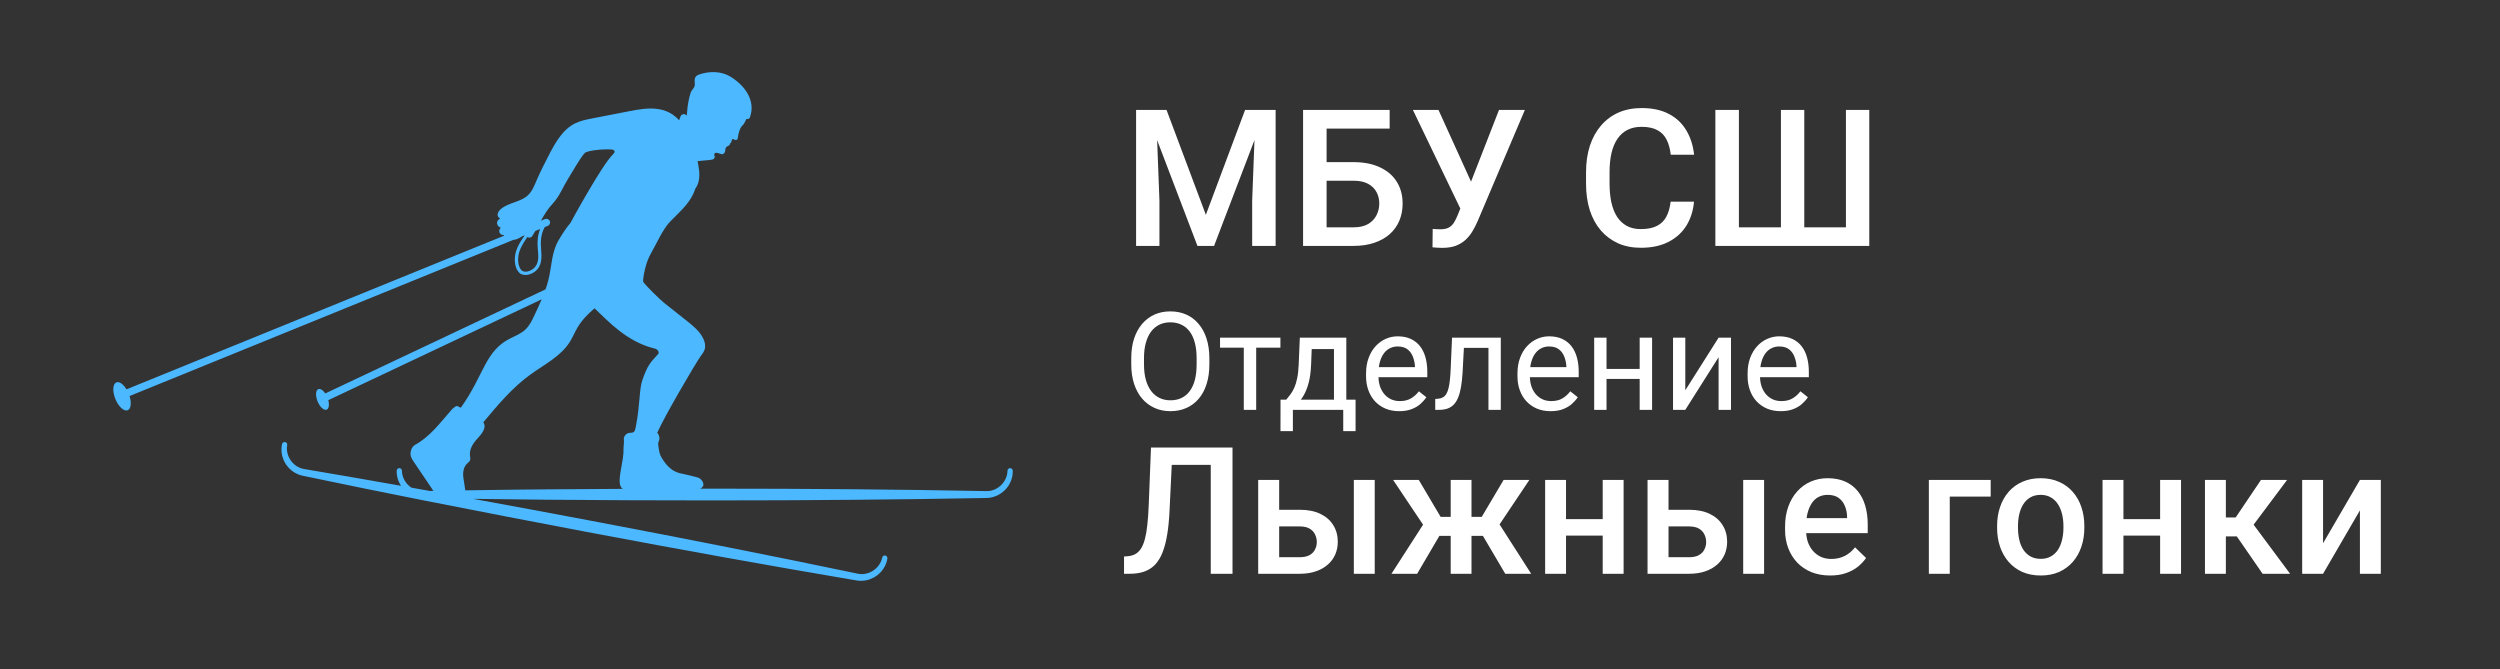 <svg width="183" height="49" viewBox="0 0 183 49" fill="none" xmlns="http://www.w3.org/2000/svg">
<rect x="0" y="0" width="183" height="49" fill="#333333" stroke="none"/>
<g clip-path="url(#clip0_6054_369)">
<path d="M89.001 32.758V34.027H84.571V32.758H89.001ZM90.22 32.758V42H88.627V32.758H90.22ZM84.253 32.758H85.834L85.612 37.347C85.582 38.02 85.525 38.612 85.44 39.124C85.356 39.637 85.242 40.075 85.098 40.438C84.954 40.802 84.772 41.101 84.552 41.334C84.332 41.562 84.067 41.731 83.758 41.841C83.454 41.947 83.096 42 82.686 42H82.279V40.737L82.527 40.718C82.751 40.701 82.944 40.648 83.105 40.559C83.269 40.466 83.409 40.331 83.523 40.153C83.638 39.971 83.733 39.736 83.809 39.448C83.885 39.16 83.945 38.809 83.987 38.395C84.033 37.98 84.067 37.495 84.088 36.941L84.253 32.758ZM93.115 37.315H95.14C95.732 37.315 96.236 37.415 96.65 37.614C97.065 37.813 97.38 38.09 97.596 38.445C97.816 38.797 97.926 39.199 97.926 39.651C97.926 39.986 97.865 40.297 97.742 40.584C97.62 40.868 97.438 41.116 97.196 41.327C96.959 41.539 96.667 41.704 96.32 41.822C95.978 41.941 95.584 42 95.14 42H92.099V35.132H93.635V40.788H95.14C95.444 40.788 95.688 40.735 95.87 40.629C96.052 40.523 96.183 40.386 96.263 40.216C96.348 40.047 96.39 39.867 96.39 39.677C96.39 39.482 96.348 39.298 96.263 39.124C96.183 38.951 96.052 38.809 95.87 38.699C95.688 38.589 95.444 38.534 95.14 38.534H93.115V37.315ZM100.63 35.132V42H99.101V35.132H100.63ZM104.718 39.226L101.976 35.132H103.855L105.455 37.836H106.794L106.597 39.226H104.718ZM105.493 39.004L103.734 42H101.855L104.344 38.134L105.493 39.004ZM107.714 35.132V42H106.191V35.132H107.714ZM111.948 35.132L109.206 39.226H107.321L107.118 37.836H108.463L110.063 35.132H111.948ZM110.184 42L108.419 39.004L109.606 38.134L112.082 42H110.184ZM117.744 38.001V39.207H114.189V38.001H117.744ZM114.633 35.132V42H113.104V35.132H114.633ZM118.848 35.132V42H117.318V35.132H118.848ZM121.616 37.315H123.641C124.233 37.315 124.737 37.415 125.151 37.614C125.566 37.813 125.881 38.09 126.097 38.445C126.317 38.797 126.427 39.199 126.427 39.651C126.427 39.986 126.366 40.297 126.243 40.584C126.12 40.868 125.938 41.116 125.697 41.327C125.46 41.539 125.168 41.704 124.821 41.822C124.479 41.941 124.085 42 123.641 42H120.6V35.132H122.136V40.788H123.641C123.945 40.788 124.189 40.735 124.371 40.629C124.553 40.523 124.684 40.386 124.764 40.216C124.849 40.047 124.891 39.867 124.891 39.677C124.891 39.482 124.849 39.298 124.764 39.124C124.684 38.951 124.553 38.809 124.371 38.699C124.189 38.589 123.945 38.534 123.641 38.534H121.616V37.315ZM129.131 35.132V42H127.602V35.132H129.131ZM133.968 42.127C133.46 42.127 133.001 42.044 132.591 41.879C132.185 41.71 131.838 41.475 131.55 41.175C131.266 40.874 131.048 40.521 130.896 40.115C130.744 39.709 130.667 39.27 130.667 38.801V38.547C130.667 38.009 130.746 37.523 130.902 37.087C131.059 36.651 131.277 36.279 131.556 35.97C131.835 35.657 132.166 35.417 132.546 35.252C132.927 35.087 133.34 35.005 133.784 35.005C134.275 35.005 134.705 35.087 135.073 35.252C135.441 35.417 135.746 35.65 135.987 35.951C136.232 36.247 136.414 36.6 136.533 37.011C136.655 37.421 136.717 37.874 136.717 38.369V39.023H131.41V37.925H135.206V37.804C135.198 37.529 135.143 37.271 135.041 37.03C134.944 36.789 134.793 36.594 134.59 36.446C134.387 36.298 134.116 36.224 133.778 36.224C133.524 36.224 133.298 36.279 133.099 36.389C132.904 36.495 132.741 36.649 132.61 36.852C132.479 37.055 132.377 37.301 132.305 37.588C132.237 37.872 132.204 38.191 132.204 38.547V38.801C132.204 39.101 132.244 39.38 132.324 39.639C132.409 39.893 132.532 40.115 132.692 40.305C132.853 40.496 133.048 40.646 133.276 40.756C133.505 40.862 133.765 40.915 134.057 40.915C134.425 40.915 134.753 40.84 135.041 40.692C135.329 40.544 135.578 40.335 135.79 40.064L136.596 40.845C136.448 41.06 136.256 41.268 136.019 41.467C135.782 41.661 135.492 41.82 135.149 41.943C134.81 42.066 134.417 42.127 133.968 42.127ZM145.718 35.132V36.351H142.722V42H141.192V35.132H145.718ZM146.188 38.642V38.496C146.188 38.001 146.259 37.542 146.403 37.119C146.547 36.691 146.755 36.321 147.025 36.008C147.3 35.69 147.635 35.445 148.028 35.272C148.426 35.094 148.875 35.005 149.374 35.005C149.878 35.005 150.326 35.094 150.72 35.272C151.118 35.445 151.454 35.69 151.729 36.008C152.004 36.321 152.214 36.691 152.357 37.119C152.501 37.542 152.573 38.001 152.573 38.496V38.642C152.573 39.137 152.501 39.596 152.357 40.02C152.214 40.443 152.004 40.813 151.729 41.13C151.454 41.444 151.12 41.689 150.726 41.867C150.333 42.04 149.886 42.127 149.387 42.127C148.883 42.127 148.432 42.04 148.035 41.867C147.641 41.689 147.307 41.444 147.032 41.13C146.757 40.813 146.547 40.443 146.403 40.02C146.259 39.596 146.188 39.137 146.188 38.642ZM147.717 38.496V38.642C147.717 38.951 147.749 39.243 147.812 39.518C147.876 39.793 147.975 40.034 148.111 40.242C148.246 40.449 148.42 40.612 148.631 40.73C148.843 40.849 149.095 40.908 149.387 40.908C149.67 40.908 149.916 40.849 150.123 40.73C150.335 40.612 150.508 40.449 150.644 40.242C150.779 40.034 150.878 39.793 150.942 39.518C151.01 39.243 151.043 38.951 151.043 38.642V38.496C151.043 38.191 151.01 37.904 150.942 37.633C150.878 37.358 150.777 37.114 150.637 36.903C150.502 36.691 150.328 36.526 150.117 36.408C149.909 36.285 149.662 36.224 149.374 36.224C149.086 36.224 148.837 36.285 148.625 36.408C148.418 36.526 148.246 36.691 148.111 36.903C147.975 37.114 147.876 37.358 147.812 37.633C147.749 37.904 147.717 38.191 147.717 38.496ZM158.546 38.001V39.207H154.992V38.001H158.546ZM155.436 35.132V42H153.906V35.132H155.436ZM159.651 35.132V42H158.121V35.132H159.651ZM162.933 35.132V42H161.403V35.132H162.933ZM167.414 35.132L164.323 39.264H162.577L162.374 37.88H163.65L165.503 35.132H167.414ZM165.624 42L163.555 39.004L164.761 38.134L167.636 42H165.624ZM170.048 39.766L172.746 35.132H174.276V42H172.746V37.36L170.048 42H168.519V35.132H170.048V39.766Z" fill="white"/>
<path d="M88.525 26.221V26.67C88.525 27.204 88.459 27.682 88.325 28.105C88.192 28.529 88 28.888 87.749 29.185C87.498 29.481 87.197 29.707 86.846 29.863C86.497 30.02 86.107 30.098 85.674 30.098C85.254 30.098 84.868 30.02 84.517 29.863C84.168 29.707 83.866 29.481 83.608 29.185C83.355 28.888 83.158 28.529 83.018 28.105C82.878 27.682 82.808 27.204 82.808 26.67V26.221C82.808 25.687 82.876 25.21 83.013 24.79C83.153 24.367 83.35 24.007 83.603 23.711C83.857 23.412 84.159 23.184 84.507 23.027C84.858 22.871 85.244 22.793 85.664 22.793C86.097 22.793 86.488 22.871 86.836 23.027C87.188 23.184 87.489 23.412 87.739 23.711C87.993 24.007 88.187 24.367 88.32 24.79C88.457 25.21 88.525 25.687 88.525 26.221ZM87.593 26.67V26.211C87.593 25.788 87.549 25.413 87.461 25.088C87.376 24.762 87.251 24.489 87.085 24.268C86.919 24.046 86.716 23.879 86.475 23.765C86.237 23.651 85.967 23.594 85.664 23.594C85.371 23.594 85.106 23.651 84.868 23.765C84.634 23.879 84.432 24.046 84.263 24.268C84.097 24.489 83.968 24.762 83.877 25.088C83.786 25.413 83.74 25.788 83.74 26.211V26.67C83.74 27.096 83.786 27.474 83.877 27.803C83.968 28.128 84.098 28.403 84.268 28.628C84.44 28.849 84.644 29.017 84.878 29.131C85.116 29.245 85.381 29.302 85.674 29.302C85.98 29.302 86.252 29.245 86.489 29.131C86.727 29.017 86.927 28.849 87.09 28.628C87.256 28.403 87.381 28.128 87.466 27.803C87.55 27.474 87.593 27.096 87.593 26.67ZM91.953 24.717V30H91.045V24.717H91.953ZM93.726 24.717V25.449H89.307V24.717H93.726ZM95.147 24.717H96.05L95.972 26.694C95.952 27.196 95.895 27.629 95.801 27.993C95.706 28.358 95.586 28.669 95.439 28.926C95.293 29.18 95.129 29.393 94.946 29.565C94.767 29.738 94.582 29.883 94.39 30H93.94L93.965 29.263L94.15 29.258C94.258 29.131 94.362 29.001 94.463 28.867C94.564 28.73 94.657 28.569 94.741 28.384C94.826 28.195 94.896 27.965 94.951 27.695C95.01 27.422 95.047 27.088 95.064 26.694L95.147 24.717ZM95.371 24.717H98.55V30H97.647V25.552H95.371V24.717ZM93.735 29.258H99.228V31.558H98.325V30H94.639V31.558H93.731L93.735 29.258ZM102.422 30.098C102.054 30.098 101.72 30.036 101.421 29.912C101.125 29.785 100.869 29.608 100.654 29.38C100.443 29.152 100.28 28.882 100.166 28.569C100.052 28.257 99.995 27.915 99.995 27.544V27.339C99.995 26.909 100.059 26.527 100.186 26.191C100.312 25.853 100.485 25.566 100.703 25.332C100.921 25.098 101.169 24.92 101.445 24.8C101.722 24.679 102.008 24.619 102.305 24.619C102.682 24.619 103.008 24.684 103.281 24.814C103.558 24.945 103.784 25.127 103.96 25.361C104.136 25.592 104.266 25.866 104.351 26.182C104.435 26.494 104.478 26.836 104.478 27.207V27.612H100.532V26.875H103.574V26.807C103.561 26.572 103.512 26.344 103.428 26.123C103.346 25.902 103.216 25.719 103.037 25.576C102.858 25.433 102.614 25.361 102.305 25.361C102.1 25.361 101.911 25.405 101.738 25.493C101.566 25.578 101.418 25.705 101.294 25.874C101.17 26.043 101.074 26.25 101.006 26.494C100.938 26.738 100.903 27.02 100.903 27.339V27.544C100.903 27.795 100.938 28.031 101.006 28.252C101.077 28.47 101.18 28.662 101.313 28.828C101.45 28.994 101.615 29.124 101.807 29.219C102.002 29.313 102.223 29.36 102.471 29.36C102.79 29.36 103.06 29.295 103.281 29.165C103.503 29.035 103.696 28.861 103.862 28.643L104.409 29.077C104.295 29.25 104.15 29.414 103.975 29.57C103.799 29.727 103.582 29.854 103.325 29.951C103.071 30.049 102.77 30.098 102.422 30.098ZM109.062 24.717V25.464H106.509V24.717H109.062ZM109.858 24.717V30H108.955V24.717H109.858ZM106.289 24.717H107.197L107.061 27.266C107.038 27.66 107 28.008 106.948 28.311C106.899 28.61 106.831 28.867 106.743 29.082C106.659 29.297 106.551 29.473 106.421 29.609C106.294 29.743 106.141 29.842 105.962 29.907C105.783 29.969 105.576 30 105.342 30H105.059V29.204L105.254 29.189C105.394 29.18 105.513 29.147 105.61 29.092C105.711 29.037 105.796 28.955 105.864 28.848C105.933 28.737 105.988 28.595 106.03 28.423C106.076 28.25 106.11 28.045 106.133 27.808C106.159 27.57 106.178 27.293 106.191 26.977L106.289 24.717ZM113.506 30.098C113.138 30.098 112.804 30.036 112.505 29.912C112.209 29.785 111.953 29.608 111.738 29.38C111.527 29.152 111.364 28.882 111.25 28.569C111.136 28.257 111.079 27.915 111.079 27.544V27.339C111.079 26.909 111.143 26.527 111.27 26.191C111.396 25.853 111.569 25.566 111.787 25.332C112.005 25.098 112.253 24.92 112.529 24.8C112.806 24.679 113.092 24.619 113.389 24.619C113.766 24.619 114.092 24.684 114.365 24.814C114.642 24.945 114.868 25.127 115.044 25.361C115.22 25.592 115.35 25.866 115.435 26.182C115.519 26.494 115.562 26.836 115.562 27.207V27.612H111.616V26.875H114.658V26.807C114.645 26.572 114.596 26.344 114.512 26.123C114.43 25.902 114.3 25.719 114.121 25.576C113.942 25.433 113.698 25.361 113.389 25.361C113.184 25.361 112.995 25.405 112.822 25.493C112.65 25.578 112.502 25.705 112.378 25.874C112.254 26.043 112.158 26.25 112.09 26.494C112.021 26.738 111.987 27.02 111.987 27.339V27.544C111.987 27.795 112.021 28.031 112.09 28.252C112.161 28.47 112.264 28.662 112.397 28.828C112.534 28.994 112.699 29.124 112.891 29.219C113.086 29.313 113.307 29.36 113.555 29.36C113.874 29.36 114.144 29.295 114.365 29.165C114.587 29.035 114.78 28.861 114.946 28.643L115.493 29.077C115.379 29.25 115.234 29.414 115.059 29.57C114.883 29.727 114.666 29.854 114.409 29.951C114.155 30.049 113.854 30.098 113.506 30.098ZM120.2 27.007V27.739H117.407V27.007H120.2ZM117.598 24.717V30H116.694V24.717H117.598ZM120.933 24.717V30H120.024V24.717H120.933ZM123.364 28.569L125.801 24.717H126.709V30H125.801V26.148L123.364 30H122.466V24.717H123.364V28.569ZM130.352 30.098C129.984 30.098 129.65 30.036 129.351 29.912C129.054 29.785 128.799 29.608 128.584 29.38C128.372 29.152 128.21 28.882 128.096 28.569C127.982 28.257 127.925 27.915 127.925 27.544V27.339C127.925 26.909 127.988 26.527 128.115 26.191C128.242 25.853 128.415 25.566 128.633 25.332C128.851 25.098 129.098 24.92 129.375 24.8C129.652 24.679 129.938 24.619 130.234 24.619C130.612 24.619 130.938 24.684 131.211 24.814C131.488 24.945 131.714 25.127 131.89 25.361C132.065 25.592 132.196 25.866 132.28 26.182C132.365 26.494 132.407 26.836 132.407 27.207V27.612H128.462V26.875H131.504V26.807C131.491 26.572 131.442 26.344 131.357 26.123C131.276 25.902 131.146 25.719 130.967 25.576C130.788 25.433 130.544 25.361 130.234 25.361C130.029 25.361 129.84 25.405 129.668 25.493C129.495 25.578 129.347 25.705 129.224 25.874C129.1 26.043 129.004 26.25 128.936 26.494C128.867 26.738 128.833 27.02 128.833 27.339V27.544C128.833 27.795 128.867 28.031 128.936 28.252C129.007 28.47 129.11 28.662 129.243 28.828C129.38 28.994 129.544 29.124 129.736 29.219C129.932 29.313 130.153 29.36 130.4 29.36C130.719 29.36 130.99 29.295 131.211 29.165C131.432 29.035 131.626 28.861 131.792 28.643L132.339 29.077C132.225 29.25 132.08 29.414 131.904 29.57C131.729 29.727 131.512 29.854 131.255 29.951C131.001 30.049 130.7 30.098 130.352 30.098Z" fill="white"/>
<path d="M83.859 8.047H85.391L88.269 15.724L91.14 8.047H92.671L88.87 18H87.653L83.859 8.047ZM83.162 8.047H84.618L84.871 14.691V18H83.162V8.047ZM91.912 8.047H93.375V18H91.659V14.691L91.912 8.047ZM101.722 8.047V9.414H97.094V18H95.385V8.047H101.722ZM96.574 11.868H99.076C99.833 11.868 100.48 11.996 101.018 12.251C101.555 12.502 101.965 12.855 102.248 13.31C102.531 13.766 102.672 14.297 102.672 14.903C102.672 15.359 102.592 15.776 102.433 16.154C102.273 16.533 102.038 16.861 101.729 17.139C101.419 17.412 101.04 17.624 100.594 17.774C100.152 17.925 99.646 18 99.076 18H95.385V8.047H97.107V16.64H99.076C99.509 16.64 99.865 16.56 100.143 16.4C100.421 16.236 100.626 16.022 100.758 15.758C100.895 15.493 100.963 15.204 100.963 14.89C100.963 14.584 100.895 14.306 100.758 14.056C100.626 13.805 100.421 13.604 100.143 13.454C99.865 13.304 99.509 13.229 99.076 13.229H96.574V11.868ZM107.197 14.534L109.727 8.047H111.62L108.161 16.195C108.052 16.446 107.926 16.69 107.785 16.927C107.648 17.159 107.482 17.366 107.286 17.549C107.09 17.731 106.853 17.877 106.575 17.986C106.297 18.091 105.96 18.144 105.563 18.144C105.459 18.144 105.331 18.139 105.181 18.13C105.035 18.121 104.928 18.112 104.859 18.102L104.873 16.756C104.928 16.765 105.019 16.772 105.146 16.776C105.279 16.781 105.374 16.783 105.434 16.783C105.698 16.783 105.908 16.74 106.062 16.653C106.217 16.562 106.34 16.441 106.432 16.291C106.527 16.136 106.612 15.967 106.685 15.785L107.197 14.534ZM105.297 8.047L107.799 13.557L108.291 15.348L106.958 15.396L103.424 8.047H105.297ZM122.291 14.76H124C123.945 15.412 123.763 15.992 123.453 16.503C123.143 17.009 122.708 17.408 122.147 17.699C121.587 17.991 120.906 18.137 120.104 18.137C119.488 18.137 118.935 18.027 118.442 17.809C117.95 17.585 117.529 17.271 117.178 16.865C116.827 16.455 116.558 15.961 116.371 15.382C116.189 14.803 116.098 14.156 116.098 13.44V12.613C116.098 11.898 116.191 11.251 116.378 10.672C116.569 10.093 116.843 9.599 117.198 9.188C117.554 8.774 117.98 8.457 118.477 8.238C118.978 8.02 119.541 7.91 120.165 7.91C120.958 7.91 121.628 8.056 122.175 8.348C122.722 8.639 123.146 9.043 123.446 9.558C123.752 10.073 123.938 10.663 124.007 11.328H122.298C122.252 10.9 122.152 10.533 121.997 10.227C121.847 9.922 121.623 9.69 121.327 9.53C121.031 9.366 120.644 9.284 120.165 9.284C119.773 9.284 119.431 9.357 119.14 9.503C118.848 9.649 118.604 9.863 118.408 10.146C118.212 10.428 118.064 10.777 117.964 11.191C117.868 11.602 117.82 12.071 117.82 12.6V13.44C117.82 13.942 117.864 14.398 117.95 14.808C118.041 15.213 118.178 15.562 118.36 15.854C118.547 16.145 118.784 16.371 119.071 16.53C119.358 16.69 119.702 16.77 120.104 16.77C120.591 16.77 120.985 16.692 121.286 16.537C121.591 16.382 121.822 16.157 121.977 15.86C122.136 15.56 122.241 15.193 122.291 14.76ZM125.565 8.047H127.288V16.64H130.364V8.047H132.073V16.64H135.122V8.047H136.831V18H125.565V8.047Z" fill="white"/>
<mask id="mask0_6054_369" style="mask-type:luminance" maskUnits="userSpaceOnUse" x="7" y="2" width="69" height="41">
<path d="M75.609 3H7.002V43H75.609V3Z" fill="white"/>
</mask>
<g mask="url(#mask0_6054_369)">
<path d="M38.108 18.187C37.907 18.625 37.84 19.199 38.069 19.642C38.298 20.085 38.893 19.855 39.153 19.559C39.493 19.172 39.398 18.61 39.36 18.142C39.322 17.671 39.362 17.193 39.542 16.76L39.189 16.904C39.117 17.031 39.041 17.158 38.959 17.283C38.877 17.41 38.708 17.429 38.599 17.353C38.413 17.62 38.241 17.898 38.108 18.187ZM43.519 22.569C43.032 22.985 42.582 23.435 42.241 24.031C42.053 24.358 41.909 24.71 41.709 25.029C41.038 26.099 39.834 26.683 38.813 27.425C37.488 28.386 36.426 29.657 35.378 30.914C35.657 31.295 35.249 31.784 34.927 32.129C34.617 32.461 34.35 32.887 34.401 33.338C34.415 33.462 34.452 33.592 34.402 33.706C34.361 33.8 34.27 33.86 34.196 33.931C33.916 34.196 33.861 34.627 33.926 35.007C33.963 35.225 34.008 35.57 34.059 35.893C36.071 35.861 38.077 35.837 39.909 35.822C41.828 35.806 43.721 35.794 45.582 35.785C45.508 35.733 45.449 35.659 45.418 35.575C45.195 34.974 45.678 33.764 45.644 32.817C45.637 32.607 45.696 32.446 45.665 32.17C45.642 31.961 45.816 31.743 46.021 31.695C46.156 31.663 46.321 31.702 46.415 31.6C46.489 31.52 46.522 31.335 46.543 31.228C46.875 29.518 46.77 28.543 47.025 27.813C47.401 26.738 47.601 26.538 48.169 25.924C48.3 25.783 48.13 25.563 47.943 25.519C45.898 25.036 44.521 23.513 43.519 22.569ZM8.626 27.971C8.833 27.976 9.074 28.188 9.262 28.498L36.901 17.253C36.895 17.242 36.888 17.231 36.883 17.22C36.878 17.21 36.869 17.205 36.858 17.206C36.732 17.215 36.602 17.132 36.559 17.012C36.52 16.904 36.556 16.774 36.64 16.696C36.654 16.682 36.648 16.658 36.629 16.652C36.477 16.606 36.365 16.443 36.385 16.284C36.4 16.172 36.478 16.075 36.58 16.025C36.599 16.015 36.599 15.989 36.58 15.978C36.493 15.929 36.427 15.829 36.425 15.726C36.422 15.554 36.542 15.404 36.674 15.293C37.243 14.817 38.106 14.8 38.647 14.291C38.956 14 39.114 13.589 39.281 13.198C39.541 12.591 39.843 12.004 40.145 11.417C40.626 10.483 41.166 9.488 42.109 9.025C42.498 8.834 42.929 8.75 43.355 8.667C44.23 8.497 45.105 8.327 45.979 8.156C46.726 8.011 47.493 7.865 48.243 7.993C48.598 8.054 48.944 8.186 49.243 8.388C49.416 8.505 49.571 8.646 49.714 8.802L49.812 8.526C49.882 8.33 50.145 8.295 50.263 8.466L50.269 8.474C50.26 8.394 50.291 8.316 50.295 8.233C50.318 7.774 50.405 7.279 50.547 6.81C50.623 6.558 50.873 6.432 50.861 6.166C50.844 5.802 50.799 5.58 51.2 5.445C51.945 5.196 52.801 5.206 53.463 5.608C54.494 6.233 55.356 7.356 54.888 8.603C54.856 8.687 54.766 8.733 54.679 8.712C54.665 8.709 54.652 8.707 54.639 8.704C54.605 8.776 54.571 8.848 54.532 8.918C54.499 8.979 54.466 9.05 54.421 9.103C54.381 9.152 54.329 9.191 54.29 9.242C54.211 9.347 54.159 9.468 54.117 9.592C54.07 9.734 54.03 9.92 54.012 10.069C53.979 10.34 53.786 10.238 53.681 10.184C53.648 10.167 53.606 10.182 53.589 10.216C53.514 10.362 53.557 10.458 53.435 10.499C53.464 10.72 53.084 10.642 53.093 10.97C53.097 11.096 53.043 11.195 52.941 11.267C52.77 11.387 52.324 10.948 52.272 11.362C52.353 11.42 52.331 11.557 52.254 11.622C52.178 11.686 52.072 11.699 51.972 11.708C51.67 11.737 51.368 11.766 51.065 11.795C51.156 12.273 51.247 12.766 51.147 13.242C51.104 13.449 51.015 13.653 50.889 13.824C50.849 13.952 50.801 14.077 50.744 14.199C50.364 15.01 49.652 15.604 49.03 16.248C48.531 16.765 48.084 17.782 47.693 18.467C47.475 18.85 47.312 19.262 47.215 19.692C47.119 20.115 47.036 20.567 47.099 20.655C47.286 20.921 48.327 21.943 48.581 22.145C49.145 22.592 49.709 23.038 50.272 23.485C50.742 23.858 51.229 24.251 51.484 24.794C51.597 25.035 51.66 25.312 51.584 25.567C51.528 25.757 51.402 25.916 51.285 26.076C50.919 26.577 48.561 30.615 48.121 31.657C48.115 31.67 48.112 31.682 48.121 31.692C48.268 31.859 48.313 32.098 48.221 32.303C48.136 32.492 48.204 32.704 48.233 32.911C48.278 33.238 48.372 33.429 48.557 33.702C48.868 34.16 49.259 34.533 49.801 34.646C50.156 34.719 50.727 34.856 51.076 34.952C51.363 35.031 51.725 35.528 51.282 35.753C51.268 35.76 51.252 35.764 51.236 35.77C51.534 35.77 51.833 35.769 52.128 35.769C59.29 35.769 66.043 35.829 72.203 35.948C72.218 35.949 72.232 35.949 72.247 35.949C73.039 35.949 73.74 35.252 73.748 34.458C73.749 34.354 73.833 34.27 73.937 34.268H73.94C74.043 34.268 74.127 34.349 74.132 34.452C74.151 34.956 73.954 35.462 73.591 35.841C73.222 36.227 72.713 36.45 72.2 36.452C66.043 36.571 59.29 36.631 52.13 36.631C48.251 36.631 44.139 36.614 39.909 36.579C38.24 36.565 36.458 36.544 34.637 36.516C37.544 37.048 40.377 37.574 43.091 38.087C50.128 39.418 56.752 40.731 62.783 41.992C62.797 41.995 62.812 41.998 62.827 42.001C63.605 42.148 64.423 41.594 64.578 40.815C64.598 40.713 64.696 40.645 64.799 40.663C64.8 40.663 64.801 40.663 64.802 40.664C64.903 40.683 64.971 40.779 64.956 40.881C64.882 41.379 64.594 41.84 64.167 42.145C63.839 42.379 63.451 42.508 63.063 42.516C63.003 42.518 62.943 42.517 62.883 42.512C62.817 42.507 62.751 42.499 62.687 42.487C56.614 41.46 49.968 40.265 42.933 38.935C39.121 38.214 35.084 37.433 30.934 36.613C28.209 36.075 25.179 35.458 22.176 34.828C21.67 34.73 21.213 34.418 20.922 33.973C20.636 33.534 20.535 32.999 20.647 32.505C20.669 32.404 20.768 32.339 20.869 32.358C20.87 32.359 20.871 32.359 20.872 32.359C20.975 32.38 21.042 32.479 21.023 32.582C20.88 33.363 21.44 34.178 22.221 34.325C22.235 34.328 22.25 34.33 22.267 34.333C24.614 34.729 27.073 35.155 29.356 35.561C29.138 35.23 29.024 34.841 29.038 34.453C29.041 34.35 29.126 34.268 29.229 34.268H29.232C29.337 34.27 29.421 34.354 29.422 34.459C29.425 34.961 29.707 35.424 30.115 35.696C30.439 35.755 30.76 35.812 31.075 35.869C31.204 35.892 31.332 35.916 31.46 35.939C31.547 35.937 31.634 35.936 31.722 35.934C31.685 35.875 31.651 35.822 31.621 35.778C31.177 35.121 30.734 34.463 30.29 33.806C30.177 33.638 30.059 33.458 30.051 33.255C30.041 32.992 30.155 32.688 30.385 32.561C31.485 31.955 32.183 30.987 33.093 29.953C33.159 29.878 33.27 29.818 33.348 29.755C33.505 29.628 33.683 29.914 33.756 29.811C35.447 27.425 35.499 25.691 37.354 24.77C37.743 24.576 38.158 24.41 38.472 24.11C38.766 23.828 38.945 23.451 39.119 23.083C39.302 22.696 39.484 22.306 39.651 21.911L24.032 29.292C24.137 29.692 24.052 30.005 23.832 29.999C23.604 29.994 23.318 29.647 23.193 29.225C23.069 28.802 23.152 28.465 23.38 28.47C23.519 28.474 23.679 28.604 23.811 28.8L39.935 21.18C40.013 20.954 40.084 20.725 40.143 20.492C40.396 19.496 40.358 18.485 40.897 17.571C41.167 17.114 41.433 16.705 41.764 16.305C41.784 16.266 44.058 12.071 44.887 11.277C45.056 11.115 45.006 10.964 44.773 10.944C44.16 10.891 42.985 11.022 42.809 11.197C42.523 11.483 41.985 12.434 41.587 13.079C41.214 13.683 40.953 14.372 40.469 14.891C40.093 15.294 39.836 15.723 39.598 16.155L39.893 16.035C40.031 15.979 40.188 16.045 40.245 16.183C40.301 16.321 40.234 16.479 40.096 16.535L39.878 16.623C39.58 17.138 39.562 17.716 39.613 18.296C39.66 18.832 39.672 19.425 39.237 19.816C38.907 20.111 38.281 20.304 37.954 19.904C37.631 19.509 37.637 18.865 37.773 18.399C37.87 18.067 38.052 17.767 38.238 17.477C38.294 17.391 38.351 17.306 38.409 17.221L38.211 17.302C38.052 17.41 37.885 17.501 37.698 17.543C37.658 17.551 37.617 17.557 37.576 17.56L9.483 28.99C9.487 29.002 9.491 29.012 9.494 29.024C9.664 29.597 9.55 30.056 9.24 30.048C8.93 30.041 8.542 29.57 8.372 28.996C8.203 28.422 8.316 27.964 8.626 27.971Z" fill="#4BB8FF"/>
</g>
</g>
<defs>
<clipPath id="clip0_6054_369">
<rect width="183" height="49" fill="white"/>
</clipPath>
</defs>
</svg>
